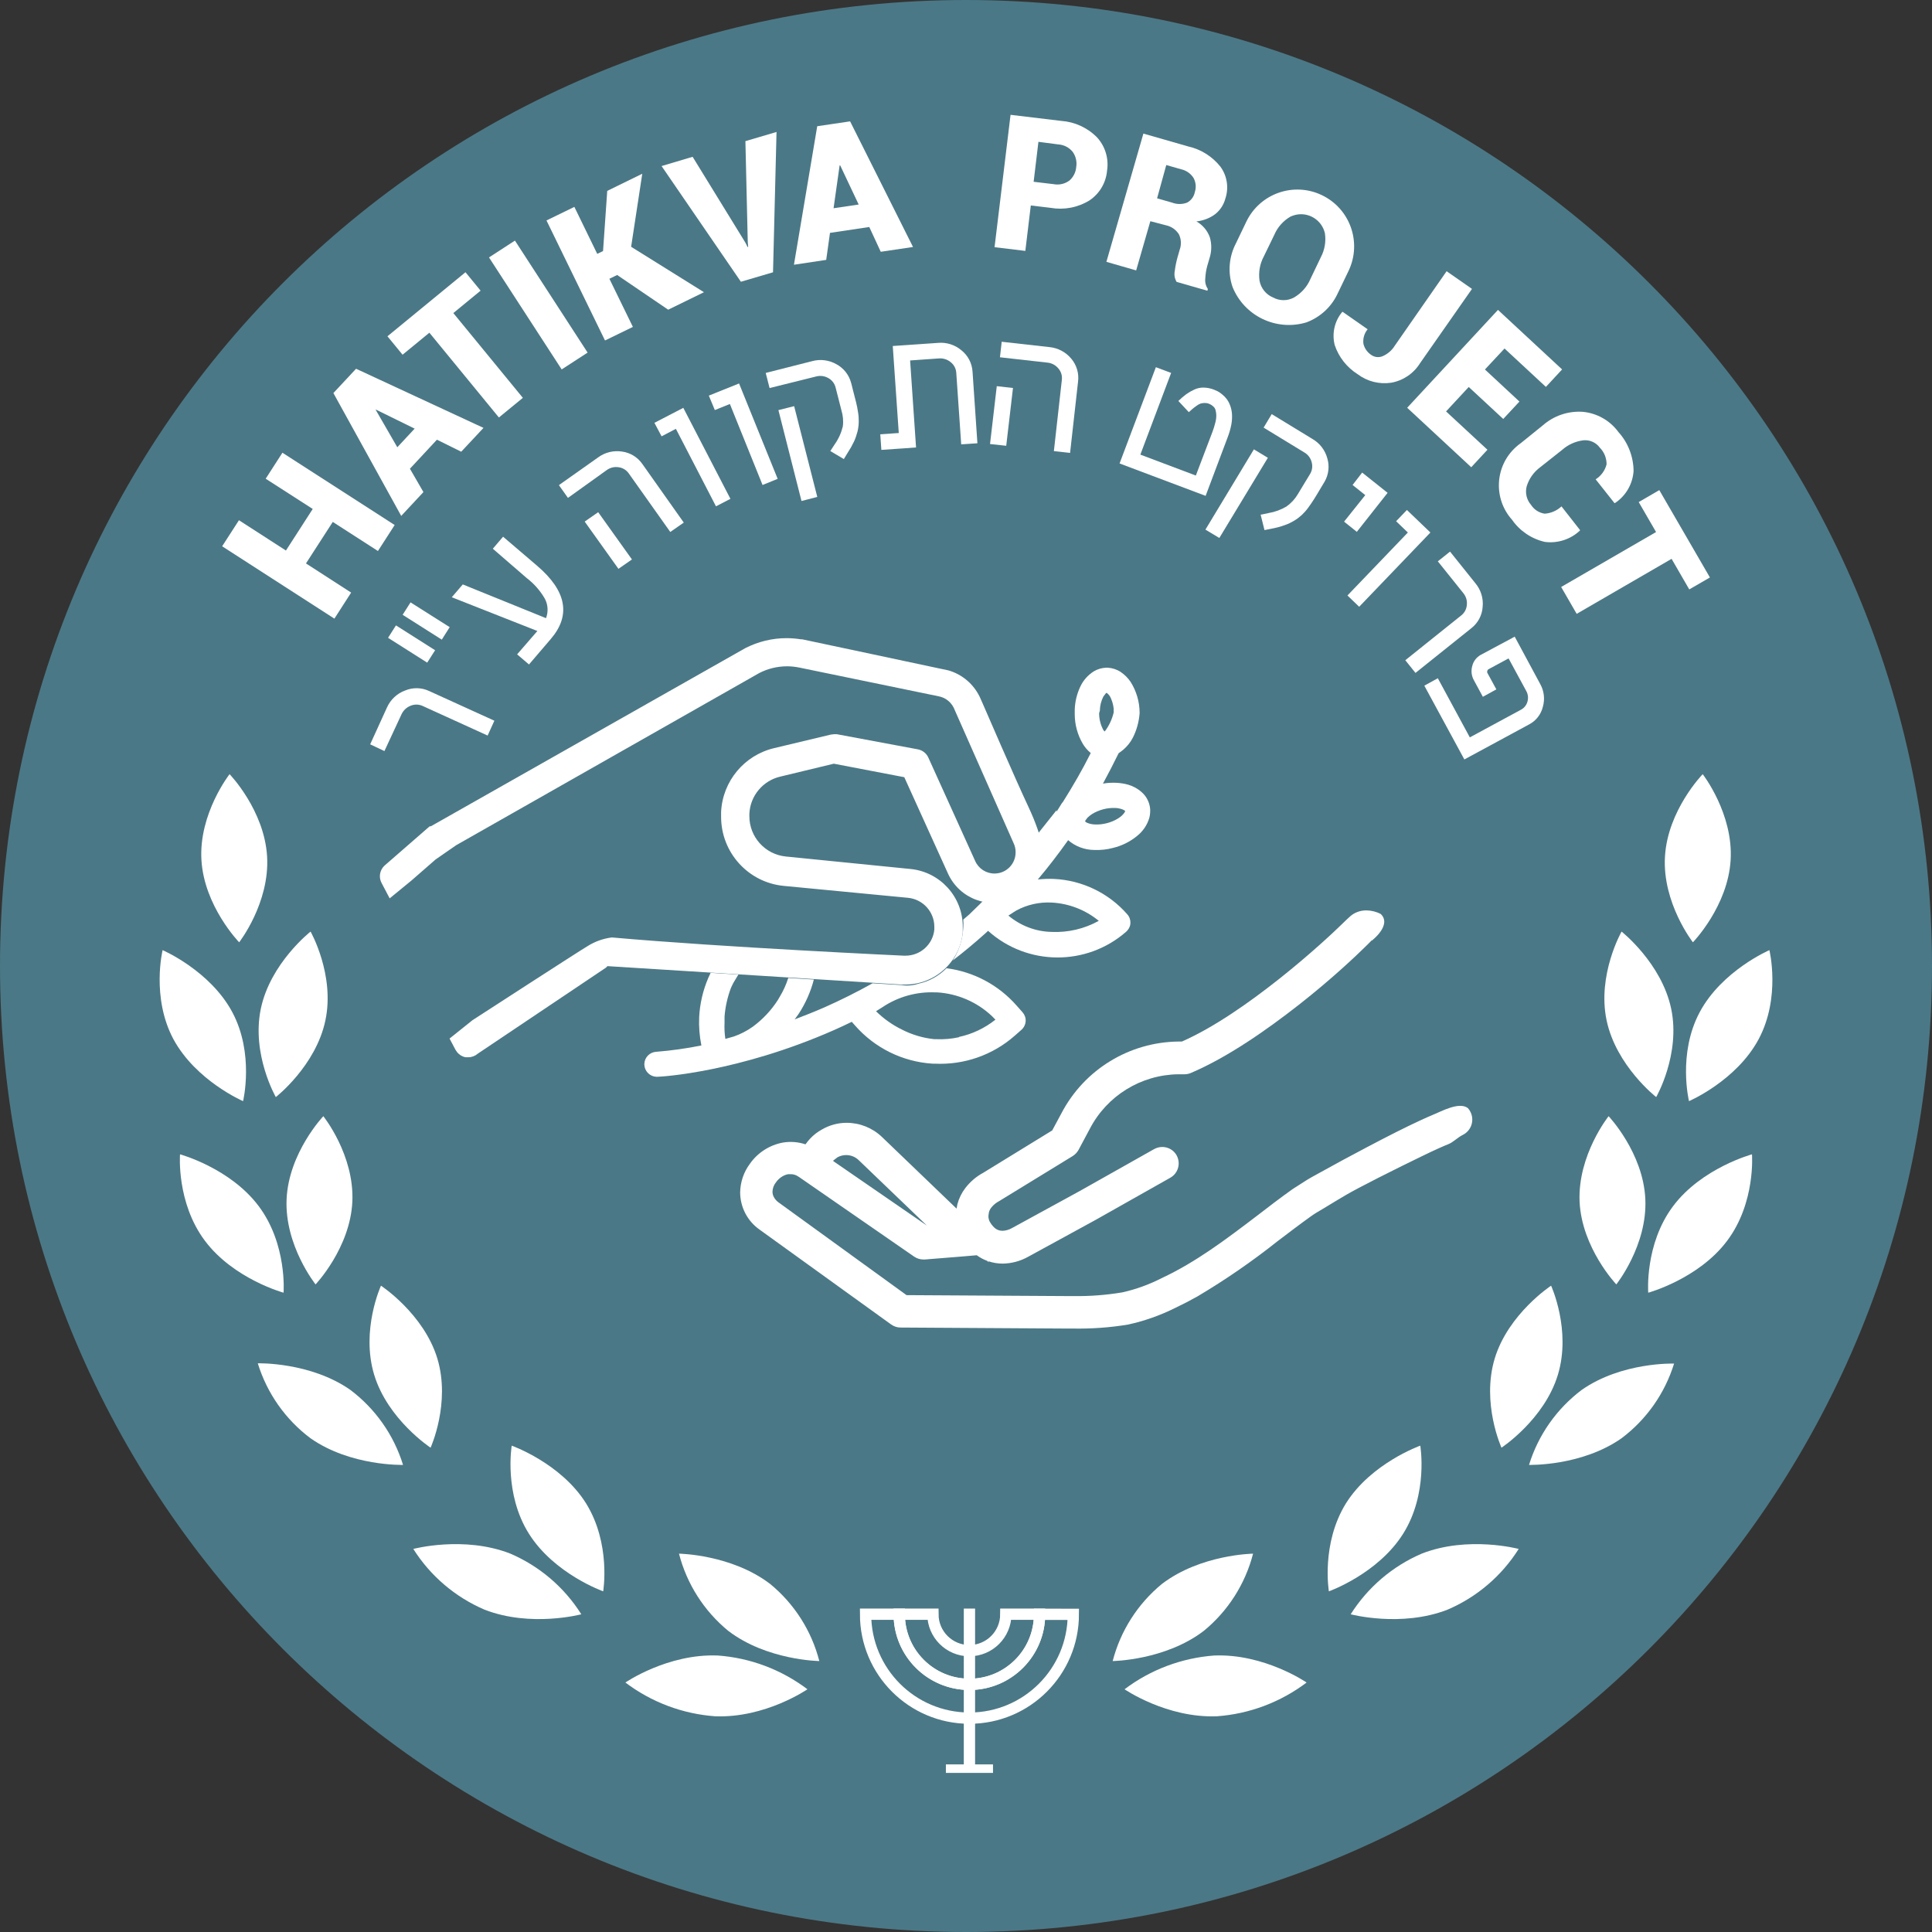 <svg xmlns="http://www.w3.org/2000/svg" id="Layer_2" data-name="Layer 2" viewBox="0 0 286.22 286.22"><rect x="0" y="0" width="286.22" height="286.22" fill="#333333" stroke="none"/><defs><style>      .cls-1 {        fill: #4b7886;      }      .cls-2 {        stroke-linecap: square;      }      .cls-2, .cls-3, .cls-4 {        fill: none;        stroke: #fff;        stroke-miterlimit: 10;      }      .cls-2, .cls-4 {        stroke-width: 1.67px;      }      .cls-3 {        stroke-width: 1.26px;      }      .cls-5 {        fill: #fff;      }    </style></defs><g id="Layer_1-2" data-name="Layer 1"><g id="Layer_2-2" data-name="Layer 2"><g id="Layer_5" data-name="Layer 5"><path class="cls-1" d="M286.22,143.12C286.23,64.08,222.16,0,143.12,0,64.08,0,0,64.06,0,143.1c0,79.04,64.06,143.11,143.1,143.12h.01c79.03,0,143.1-64.07,143.11-143.1"></path><path class="cls-5" d="M56.95,111.27l-2.11-1,2.49-5.46c.52-1.16,1.48-2.07,2.68-2.51,1.14-.48,2.44-.46,3.56.07l9.67,4.4-1,2.2-9.66-4.4c-.57-.25-1.22-.25-1.79,0-.59.24-1.06.7-1.32,1.28l-2.52,5.42Z"></path><path class="cls-5" d="M64.46,96.33l-1.17,1.84-5.8-3.68,1.17-1.84,5.8,3.68ZM66.62,92.91l-1.17,1.85-5.8-3.68,1.17-1.84,5.8,3.67Z"></path><path class="cls-5" d="M81.61,94.65l-3.24,3.79-1.76-1.5,3-3.46-12.68-5,1.63-1.9,12.33,5c.36-.94.3-1.99-.17-2.88-.69-1.2-1.61-2.24-2.71-3.08l-5-4.33,1.52-1.78,5.07,4.33c4.33,3.71,5,7.32,2.01,10.81Z"></path><path class="cls-5" d="M84.14,73.76l-1.34-1.89,5.8-4.1c1.02-.76,2.31-1.07,3.57-.87,1.22.17,2.3.84,3,1.85l6.13,8.67-2,1.39-6.14-8.66c-.35-.51-.9-.85-1.52-.93-.63-.1-1.27.06-1.78.44l-5.72,4.1ZM86.62,77.27l2-1.39,5,7-2,1.39-5-7Z"></path><path class="cls-5" d="M108.21,73.9l-2.14,1.11-5.94-11.48-2.12,1.11-1.06-2,4.28-2.22,6.98,13.48Z"></path><path class="cls-5" d="M115.21,70.94l-2.24.91-4.84-12-2.23.9-.89-2.14,4.48-1.8,5.72,14.13Z"></path><path class="cls-5" d="M124.65,60.77l-.51-2-.35-1.37c-.15-.59-.54-1.1-1.08-1.39-.55-.32-1.21-.4-1.83-.23l-6.87,1.71-.57-2.24,6.85-1.74c1.21-.34,2.51-.18,3.61.44,1.08.58,1.88,1.58,2.19,2.77l.07.25.21.85c.17.62.32,1.2.45,1.75s.23,1,.3,1.53c.08.47.11.94.1,1.42-.01.47-.07.94-.18,1.4-.13.51-.3,1.01-.52,1.49-.27.57-.58,1.12-.93,1.65l-.58.95-2-1.19.65-1c.57-.8.97-1.69,1.2-2.64.11-.81.03-1.63-.21-2.41ZM117.65,60.17l-2.33.59,3.42,13.46,2.34-.6-3.43-13.45Z"></path><path class="cls-5" d="M130.57,66.65l-.16-2.31,2.74-.19-.89-12.89,6.69-.46c1.27-.12,2.53.28,3.5,1.11.97.78,1.56,1.93,1.63,3.17l.72,10.59-2.4.16-.73-10.58c-.03-.62-.33-1.2-.82-1.59-.49-.41-1.12-.61-1.75-.56l-4.27.3.88,12.89-5.14.36Z"></path><path class="cls-5" d="M147.67,57.21l2.4.27-1,8.56-2.4-.26,1-8.57ZM148.14,52.93l.26-2.3,7.06.79c1.27.12,2.44.74,3.25,1.72.8.95,1.16,2.18,1,3.41l-1.18,10.55-2.4-.27,1.18-10.55c.08-.61-.11-1.23-.52-1.7-.4-.49-.99-.8-1.62-.86l-7.03-.79Z"></path><path class="cls-5" d="M181.85,64.85l-3.24,8.61-12.75-4.8,5.38-14.26,2.26.85-4.56,12.1,8.22,3.1,2.45-6.44c.18-.47.33-.96.45-1.45.09-.35.14-.72.13-1.08-.01-.25-.05-.49-.11-.73-.05-.18-.14-.35-.28-.48-.11-.11-.23-.21-.36-.29-.12-.07-.24-.13-.37-.18-.21-.08-.44-.11-.67-.1-.19.01-.37.04-.55.09-.22.08-.42.2-.6.34-.26.18-.43.32-.53.4l-.6.53-1.55-1.66c.37-.36.76-.69,1.17-1,.38-.27.78-.5,1.2-.69.43-.2.9-.3,1.38-.29.53.01,1.05.12,1.54.31.18.07.36.15.54.24.23.13.44.27.64.44.24.19.47.42.66.66.22.29.39.6.52.94.16.4.25.82.29,1.25.04.54.01,1.09-.09,1.63-.13.67-.32,1.33-.57,1.96Z"></path><path class="cls-5" d="M180.64,79.7l-2.06-1.24,7.18-11.89,2.07,1.25-7.19,11.88ZM190.64,75.01c-.84.5-1.76.84-2.72,1l-1.16.24.57,2.28,1.16-.23c.62-.12,1.23-.28,1.83-.5.5-.17.97-.4,1.42-.67.41-.24.78-.53,1.13-.85.35-.33.66-.68.94-1.07.29-.39.58-.82.88-1.29s.61-1,.93-1.54l.45-.75.14-.23c.62-1.05.78-2.32.43-3.49-.33-1.23-1.13-2.27-2.24-2.9l-6-3.66-1.2,2,6,3.66c.56.31.96.84,1.12,1.46.17.6.08,1.24-.25,1.77l-.73,1.2-1.07,1.77c-.42.71-.98,1.33-1.66,1.8h.03Z"></path><path class="cls-5" d="M201.01,78.79l-1.89-1.51,3.14-3.93-1.88-1.5,1.42-1.84,3.77,3-4.56,5.78Z"></path><path class="cls-5" d="M201.36,89.89l-1.74-1.67,8.95-9.33-1.74-1.67,1.6-1.67,3.48,3.34-10.55,11Z"></path><path class="cls-5" d="M213.01,83.16l1.81-1.44,3.75,4.68c.82.98,1.21,2.24,1.08,3.51-.08,1.24-.69,2.39-1.67,3.15l-8.28,6.63-1.51-1.88,8.28-6.63c.49-.38.8-.96.84-1.58.07-.63-.13-1.26-.54-1.75l-3.76-4.69Z"></path><path class="cls-5" d="M224.4,94.32l3.77,7c.58,1.03.73,2.25.4,3.39-.27,1.11-.99,2.05-2,2.59l-9.63,5.21-5.93-10.93,2-1.1,4.74,8.76,7.6-4.11c.46-.25.8-.68.94-1.19.15-.53.09-1.09-.18-1.57l-2.62-4.83-3,1.62c-.08.05-.13.14-.15.23-.04.09-.04.19,0,.28l1.34,2.46-2,1.1-1.33-2.46c-.36-.64-.44-1.4-.24-2.11.17-.7.63-1.3,1.27-1.65l5.02-2.69Z"></path><path class="cls-5" d="M238.01,151.15c1.42,6.76,7.35,11.38,7.35,11.38,0,0,3.64-6.33,2.22-13.09s-7.35-11.43-7.35-11.43c0,0-3.63,6.38-2.22,13.14Z"></path><path class="cls-5" d="M260.55,153.93c-3.29,6.18-10.33,9.2-10.33,9.2,0,0-1.71-7,1.58-13.17s10.33-9.2,10.33-9.2c0,0,1.71,6.99-1.58,13.17Z"></path><path class="cls-5" d="M234.01,178.01c.32,6.88,5.44,12.27,5.44,12.27,0,0,4.62-5.77,4.3-12.65s-5.44-12.27-5.44-12.27c0,0-4.59,5.74-4.3,12.65Z"></path><path class="cls-5" d="M255.87,183.82c-4.24,5.66-11.69,7.69-11.69,7.69,0,0-.56-7.16,3.68-12.82s11.69-7.68,11.69-7.68c0,0,.57,7.15-3.68,12.81Z"></path><path class="cls-5" d="M221.44,201.25c-2,6.63,1,13.22,1,13.22,0,0,6.33-4.15,8.35-10.78s-1-13.22-1-13.22c0,0-6.33,4.15-8.35,10.78Z"></path><path class="cls-5" d="M240.22,213.08c-5.94,4.16-13.7,3.94-13.7,3.94,1.37-4.44,4.11-8.33,7.82-11.12,5.94-4.15,13.67-3.89,13.67-3.89-1.37,4.42-4.09,8.29-7.79,11.07Z"></path><path class="cls-5" d="M199.41,222.7c-3.73,6-2.54,13.05-2.54,13.05,0,0,7.25-2.57,11-8.53s2.54-13.05,2.54-13.05c0,0-7.26,2.58-11,8.53Z"></path><path class="cls-5" d="M214.44,238.47c-6.88,2.67-14.34.68-14.34.68,2.53-4,6.21-7.14,10.56-9,6.87-2.67,14.33-.68,14.33-.68-2.52,4-6.2,7.14-10.55,9Z"></path><path class="cls-5" d="M172.13,234.66c-3.58,2.94-6.13,6.94-7.29,11.42,0,0,7.77-.09,13.51-4.48,3.58-2.94,6.13-6.94,7.29-11.43,0,0-7.77.1-13.51,4.49Z"></path><path class="cls-5" d="M180.3,254.26c-7.45.3-13.7-4-13.7-4,3.85-2.91,8.46-4.64,13.28-5,7.44-.3,13.69,4,13.69,4-3.85,2.91-8.46,4.65-13.27,5Z"></path><path class="cls-5" d="M246.66,126.9c-.41,6.88,4.14,12.7,4.14,12.7,0,0,5.19-5.34,5.59-12.21.4-6.87-4.14-12.7-4.14-12.7,0,0-5.19,5.32-5.59,12.21Z"></path><path class="cls-5" d="M48.21,151.15c-1.41,6.76-7.35,11.38-7.35,11.38,0,0-3.63-6.33-2.22-13.09s7.37-11.43,7.37-11.43c0,0,3.62,6.38,2.2,13.14Z"></path><path class="cls-5" d="M25.68,153.93c3.33,6.18,10.33,9.2,10.33,9.2,0,0,1.7-7-1.59-13.17s-10.33-9.2-10.33-9.2c0,0-1.7,6.99,1.59,13.17Z"></path><path class="cls-5" d="M52.2,178.01c-.32,6.88-5.45,12.27-5.45,12.27,0,0-4.61-5.77-4.29-12.65s5.44-12.27,5.44-12.27c0,0,4.61,5.74,4.3,12.65Z"></path><path class="cls-5" d="M30.36,183.82c4.24,5.66,11.65,7.69,11.65,7.69,0,0,.56-7.16-3.68-12.82s-11.66-7.68-11.66-7.68c0,0-.56,7.15,3.69,12.81Z"></path><path class="cls-5" d="M64.79,201.25c2,6.63-1,13.22-1,13.22,0,0-6.33-4.15-8.35-10.78s1-13.22,1-13.22c0,0,6.33,4.15,8.35,10.78Z"></path><path class="cls-5" d="M46.01,213.08c5.94,4.16,13.7,3.94,13.7,3.94-1.37-4.44-4.11-8.33-7.82-11.12-5.94-4.15-13.7-3.93-13.7-3.93,1.37,4.44,4.1,8.33,7.82,11.11Z"></path><path class="cls-5" d="M86.81,222.7c3.74,6,2.55,13.05,2.55,13.05,0,0-7.25-2.57-11-8.53s-2.55-13.05-2.55-13.05c0,0,7.27,2.58,11,8.53Z"></path><path class="cls-5" d="M71.79,238.47c6.87,2.67,14.33.68,14.33.68-2.52-4-6.2-7.14-10.55-9-6.88-2.67-14.34-.68-14.34-.68,2.53,4,6.21,7.14,10.56,9Z"></path><path class="cls-5" d="M114.1,234.66c3.58,2.94,6.13,6.94,7.28,11.42,0,0-7.76-.09-13.5-4.48-3.58-2.94-6.13-6.94-7.29-11.43,0,0,7.77.1,13.51,4.49Z"></path><path class="cls-5" d="M105.93,254.26c7.45.3,13.69-4,13.69-4-3.85-2.91-8.46-4.65-13.27-5-7.45-.3-13.7,4-13.7,4,3.85,2.91,8.46,4.65,13.28,5Z"></path><path class="cls-5" d="M39.57,126.9c.4,6.88-4.14,12.7-4.14,12.7,0,0-5.19-5.34-5.59-12.21s4.17-12.7,4.17-12.7c0,0,5.16,5.32,5.56,12.21Z"></path><polygon class="cls-5" points="170.94 170.2 170.94 170.2 170.95 170.19 170.94 170.2"></polygon><path class="cls-5" d="M217.46,164.16c-1.3-1-4,.53-5.19,1h0c-.47.19-1.14.49-2,.89q-3,1.39-7.81,3.93c-2.43,1.28-4.77,2.54-6.72,3.63-1,.55-1.85,1-2.6,1.5s-1.35.84-1.81,1.17c-1.72,1.23-3.4,2.51-5,3.75-4.73,3.6-9.14,6.94-14.25,9.33-1.84.94-3.79,1.65-5.81,2.1-2.4.4-4.83.59-7.26.55h-1l-23.71-.14-18.99-13.76c-.26-.19-.48-.44-.64-.72-.15-.26-.23-.55-.23-.85.02-.51.2-1,.53-1.4h0c.26-.37.61-.68,1-.9.25-.14.53-.24.81-.29h.37c.39,0,.78.12,1.1.34h0l.2.13h0l2.69,1.86,14.28,9.88c.41.28.89.43,1.38.43h.21l5.47-.44,2.22-.19c.48.35,1,.63,1.55.83l.24.23-.07-.17c.68.23,1.4.35,2.12.35,1.31-.02,2.6-.36,3.75-1l10.1-5.52,11-6.21c.76-.43,1.23-1.24,1.23-2.12,0-.42-.11-.83-.31-1.2-.43-.76-1.24-1.23-2.12-1.23-.42,0-.83.11-1.2.31l-11,6.2-10.06,5.5c-.43.25-.91.39-1.41.41-.47,0-.93-.18-1.26-.52h0l-.13-.13h0c-.19-.21-.36-.44-.5-.69h0c-.14-.27-.2-.56-.2-.86l.07-.52h0c.08-.33.25-.62.48-.87.3-.34.66-.61,1.06-.82h0l10.87-6.66c.37-.23.67-.55.88-.93l1.65-3.09c2.55-4.92,7.59-8.03,13.13-8.1h.92c.33,0,.65-.07.95-.2h0c5.46-2.33,11.21-6.36,16-10.11s8.46-7.24,9.74-8.5c.44-.43.79-.77,1-1h.06s3-2.29,1.32-3.93h0c-.66-.35-1.4-.53-2.15-.54-.49,0-.97.09-1.42.28-.34.14-.65.33-.93.57-.39.34-.78.73-1.26,1.19-1.15,1.13-4.72,4.48-9.22,8.05s-9.75,7.26-14.49,9.34h-.45c-7.33.06-14.03,4.16-17.41,10.66l-1.35,2.51-10.23,6.28h0c-1.04.56-1.94,1.34-2.66,2.28-.53.7-.92,1.5-1.15,2.35l-.13.67-11.07-10.63c-1.41-1.34-3.28-2.08-5.22-2.08-1.29,0-2.56.35-3.67,1-.64.35-1.22.8-1.72,1.33h0c-.25.27-.49.56-.7.86-1.08-.36-2.24-.45-3.36-.26-1.97.37-3.72,1.49-4.87,3.13-.93,1.24-1.43,2.74-1.45,4.28.02,2.18,1.08,4.21,2.86,5.47h0l19.5,14.06c.41.3.9.46,1.41.46l24.49.15h1c2.75.05,5.49-.14,8.2-.59,2.43-.53,4.78-1.36,7-2.47,1.14-.54,2.24-1.11,3.32-1.72,4.12-2.45,8.07-5.17,11.82-8.15,1.61-1.22,3.26-2.48,4.92-3.67.41-.3,1.1-.74,2-1.25,3-1.8,3.15-2,8-4.47,2.41-1.22,4.71-2.36,6.56-3.25.93-.45,1.74-.84,2.4-1.13s1.17-.52,1.44-.62c.68-.25,1.26-.91,2.1-1.35,1.27-.61,1.8-2.12,1.19-3.39-.1-.22-.24-.42-.4-.6ZM123.46,171.92l.61-.47h0c.4-.22.84-.33,1.29-.33.68,0,1.34.26,1.83.73l10.12,9.71-13.87-9.55.02-.09Z"></path><path class="cls-5" d="M150.64,149.01c-2.68-3.07-6.38-5.05-10.42-5.57-1.13,1.15-2.57,1.95-4.15,2.29-.8.27-1.65.34-2.48.21l-4.32-.27c-2.31,1.29-4.7,2.49-7.16,3.58-1.49.65-3,1.24-4.38,1.77.2-.26.4-.54.59-.82,1.02-1.56,1.78-3.27,2.25-5.08l-3.79-.24c-.3.96-.72,1.89-1.24,2.75l-.31.53c-.98,1.53-2.24,2.86-3.7,3.94-.86.61-1.8,1.1-2.8,1.45l-1.27.36c-.12-.8-.16-1.6-.12-2.41v-.9c.11-1.44.43-2.86.94-4.22.11-.26.24-.52.37-.77l.36-.6.38-.63-4.11-.26c-.13.26-.25.52-.35.76-.79,1.84-1.25,3.82-1.35,5.82-.06,1.4.05,2.81.33,4.18h0c-2.21.45-4.44.76-6.69.94h0c-.95.05-1.71.81-1.76,1.76v.18h0c.05.95.82,1.72,1.77,1.76h.18c.61,0,12-.69,26.09-6.89.91-.4,1.8-.82,2.69-1.25l.45.51c2.93,3.36,7.07,5.41,11.52,5.69h.33c4.34.21,8.58-1.27,11.84-4.14l1-.88c.28-.25.48-.58.57-.94l.05-.33h0c.03-.48-.14-.95-.45-1.31l-.86-.97ZM142.07,153.66c-1.12.25-2.26.34-3.4.29h-.26c-1.69-.17-3.34-.67-4.85-1.45-1.4-.69-2.67-1.6-3.78-2.69l.94-.59h0c2.32-1.56,5.09-2.33,7.88-2.2h.26c3.02.19,5.88,1.43,8.08,3.5l.53.54c-1.58,1.26-3.43,2.14-5.4,2.56v.04Z"></path><path class="cls-5" d="M170.28,119.21h0c-.19-.72-.58-1.36-1.14-1.85-.57-.52-1.26-.89-2-1.11-.57-.16-1.15-.25-1.74-.28-.67-.03-1.34,0-2,.12.8-1.47,1.58-3,2.32-4.5.16-.12.38-.27.63-.47.61-.51,1.12-1.13,1.48-1.84.57-1.12.9-2.35,1-3.6v-.07c0-1.63-.47-3.22-1.34-4.6-.39-.58-.9-1.08-1.48-1.47-.56-.37-1.22-.58-1.89-.62h-.25c-.65.02-1.28.21-1.83.54-.87.55-1.57,1.34-2,2.27-.5,1.06-.78,2.21-.82,3.38v.7c0,1.55.42,3.07,1.21,4.41.31.51.7.96,1.16,1.34-1.26,2.52-2.66,4.92-4.13,7.26h0l-.18.22c-.26.4-.49.82-.75,1.21v-.23l-5.27,6.63-.08.15-.81,1h0l-2.35,3,.12.19c-.39.41-.82.78-1.22,1.18l-.29.38h-.07c-1,1-2,2-3,2.95l-.85.73c.03.38.03.76,0,1.14-.08,1.74-.61,3.44-1.55,4.91,1.66-1.27,3.26-2.61,4.81-4l.41-.38c5.8,5.21,14.59,5.27,20.46.13.28-.25.48-.57.58-.93h0l.05-.33h0c.02-.48-.14-.95-.46-1.31-2.76-3.16-6.7-5.06-10.89-5.25-.79-.03-1.58,0-2.37.08,1.57-1.86,3.06-3.8,4.49-5.82,1.07.92,2.44,1.44,3.86,1.45.95.04,1.89-.06,2.81-.31,1.29-.31,2.48-.9,3.51-1.74.9-.7,1.55-1.66,1.86-2.75.06-.25.1-.5.11-.76.03-.39-.01-.78-.11-1.15ZM155.78,133.71c2.56.13,5.02,1.08,7,2.71-2.14,1.19-4.56,1.75-7,1.64-2.34-.05-4.6-.91-6.39-2.42l.11-.07c.4-.27.88-.57,1.08-.69,1.59-.86,3.39-1.26,5.2-1.17ZM162.94,105.28c.01-.73.19-1.44.52-2.09l.37-.48.11-.08h0c.31.23.55.55.68.92.13.3.22.61.29.93l.08.51h0v.55c-.24,1.03-.69,1.99-1.33,2.83l-.18-.18c-.43-.77-.65-1.65-.65-2.53l.11-.38ZM166.57,120.41h0c-.24.33-.54.6-.89.81-.52.34-1.1.58-1.7.73-.57.15-1.15.22-1.74.19-.41,0-.82-.09-1.2-.25l-.19-.11-.08-.07h0v-.09l.05-.1.24-.32.08-.09c.41-.39.88-.69,1.4-.9.29-.13.6-.24.91-.32.57-.15,1.15-.21,1.74-.19.29,0,.59.05.87.13h0c.19.05.37.13.54.24l.1.09-.13.25Z"></path><polygon class="cls-5" points="146.92 132.14 146.55 132.5 146.62 132.52 146.92 132.14"></polygon><polygon class="cls-5" points="157.48 118.87 157.47 118.82 157.3 119.09 157.48 118.87"></polygon><path class="cls-5" d="M152.33,119.47c-1.79-3.78-6.78-15.32-6.78-15.32l-.4-.9h0c-.92-1.91-2.6-3.34-4.63-3.93h0l-6.3-1.34h0l-5.21-1.11h0l-10.18-2.16h-.19c-.7-.11-1.41-.17-2.12-.17-2.12,0-4.2.51-6.09,1.47l-46.6,26.4h-.16l-.08.06h0l-.08.07h0l-6.49,5.65c-.47.41-.74,1-.74,1.62,0,.35.09.69.25,1l1.2,2.28,3.21-2.63h0l3.59-3.13,3.06-2.12,44.89-25.5c1.28-.66,2.69-1,4.13-1,.61,0,1.22.07,1.82.19l20.61,4.25h0c.98.18,1.81.81,2.25,1.7l8.88,20.08h0c.19.4.29.84.29,1.29.03,1.73-1.34,3.16-3.07,3.19-1.27.03-2.43-.72-2.93-1.88l-6.93-15.3c-.29-.64-.87-1.09-1.56-1.22l-12-2.24h-.4l-.5.06-8.37,2c-4.43,1.04-7.64,4.89-7.87,9.44v.74c0,5.29,4.01,9.72,9.27,10.23l18.45,1.77c2.19.23,3.86,2.07,3.87,4.27v.43c-.21,2.19-2.06,3.87-4.26,3.87h-.28s-26.68-1.23-43.23-2.7c-1.3.16-2.54.61-3.64,1.31-1,.57-17,10.94-17,10.94l-3.41,2.73.88,1.66h0l.24.36c.32.39.76.66,1.26.75h.4c.52,0,1.01-.19,1.4-.53l19-12.75h0l.21-.22,43.56,2.73h.55c4.41,0,8.1-3.34,8.53-7.73.01-.29.01-.57,0-.86,0-4.4-3.35-8.09-7.73-8.53l-18.48-1.85c-3.08-.31-5.42-2.91-5.4-6v-.34c.12-2.65,2-4.9,4.59-5.5l7.92-1.91,10.44,2,6.48,14.29c1.7,3.72,6.09,5.36,9.82,3.67,2.5-1.14,4.17-3.58,4.32-6.33,0,0,.09-2.31-2.26-7.3Z"></path><polygon class="cls-5" points="58.47 77.78 55.99 81.63 49.3 77.32 45.33 83.47 52.02 87.79 49.54 91.65 32.91 80.93 35.4 77.07 42.36 81.56 46.33 75.4 39.36 70.92 41.84 67.07 58.47 77.78"></polygon><path class="cls-5" d="M64.73,65.14l-4,4.3,2,3.46-3.29,3.53-10.05-18.2,1.68-1.8h0l1.68-1.8,18.88,8.76-3.3,3.53-3.6-1.78ZM58.86,66.26l2.57-2.76-5.76-2.83v.06l3.19,5.53Z"></path><polygon class="cls-5" points="71.2 43.06 67.16 46.38 77.46 58.94 73.91 61.85 63.61 49.29 59.64 52.55 57.4 49.82 68.96 40.33 71.2 43.06"></polygon><rect class="cls-5" x="77.46" y="35.3" width="4.58" height="19.78" transform="translate(-11.75 50.69) rotate(-32.98)"></rect><polygon class="cls-5" points="91.43 40.74 90.28 41.3 93.76 48.43 89.63 50.44 80.96 32.66 85.09 30.65 88.48 37.61 89.34 37.19 89.96 28.28 95.15 25.74 93.5 36.56 104.29 43.29 98.99 45.88 91.43 40.74"></polygon><polygon class="cls-5" points="110.43 35.95 110.76 36.6 110.84 36.58 110.78 35.9 110.43 20.91 115.04 19.55 114.52 40.34 109.76 41.74 98.01 24.6 102.61 23.23 110.43 35.95"></polygon><path class="cls-5" d="M128.78,33.63l-5.82.87-.56,4-4.78.72,3.45-20.52,2.44-.36h0l2.43-.36,9.32,18.61-4.78.71-1.7-3.67ZM123.49,30.85l3.72-.55-2.74-5.8h-.08l-.9,6.35Z"></path><path class="cls-5" d="M152.71,30.44l-.81,6.73-4.56-.55,2.37-19.61,7.5.9c2.01.14,3.91,1.01,5.32,2.45,1.21,1.33,1.75,3.13,1.48,4.9-.15,1.8-1.11,3.43-2.61,4.43-1.72,1.06-3.77,1.45-5.76,1.1l-2.93-.35ZM153.13,26.93l2.94.35c.83.16,1.69-.03,2.37-.54.58-.51.94-1.23,1-2,.13-.79-.06-1.59-.52-2.24-.53-.66-1.32-1.06-2.17-1.11l-2.91-.38-.71,5.92Z"></path><path class="cls-5" d="M170.42,32.77l-2.1,7.29-4.41-1.27,5.48-19,6.62,1.9c1.89.42,3.58,1.48,4.79,3,1,1.37,1.27,3.13.73,4.74-.24.91-.77,1.72-1.51,2.3-.81.6-1.77.97-2.78,1.07.93.52,1.64,1.36,2,2.37.29,1.02.27,2.1-.06,3.1l-.35,1.2c-.15.58-.24,1.17-.27,1.76-.07.56.07,1.12.38,1.58l-.07.26-4.56-1.31c-.29-.49-.39-1.07-.27-1.62.08-.68.22-1.34.4-2l.33-1.15c.27-.74.23-1.57-.12-2.28-.43-.68-1.11-1.16-1.9-1.33l-2.33-.61ZM171.42,29.38l2.23.64c.71.27,1.5.27,2.21,0,.6-.32,1.02-.89,1.15-1.56.23-.69.16-1.44-.18-2.08-.41-.66-1.08-1.13-1.84-1.3l-2.21-.63-1.36,4.93Z"></path><path class="cls-5" d="M198.24,43.33c-.9,2.05-2.6,3.65-4.7,4.43-4.46,1.34-9.22-.94-10.95-5.27-.72-2.13-.53-4.45.51-6.44l1.54-3.21c2.01-4.18,7.03-5.94,11.21-3.92,4.18,2.01,5.94,7.03,3.93,11.22l-1.54,3.2ZM195.67,38.12c.58-1.09.8-2.35.61-3.57-.45-1.95-2.4-3.17-4.35-2.72-.26.06-.51.15-.75.26-1.07.62-1.92,1.57-2.4,2.71l-1.56,3.21c-.59,1.1-.8,2.36-.62,3.6.21,1.1.96,2.03,2,2.46.97.53,2.14.53,3.11,0,1.08-.63,1.93-1.58,2.42-2.73l1.54-3.22Z"></path><path class="cls-5" d="M214.31,40.18l3.76,2.62-7.69,11c-.95,1.53-2.51,2.59-4.29,2.9-1.75.26-3.53-.19-4.94-1.25-1.61-1.01-2.82-2.54-3.42-4.34-.43-1.72-.02-3.54,1.12-4.9h.08l3.68,2.57c-.5.6-.73,1.39-.62,2.17.17.68.59,1.27,1.18,1.65.49.34,1.13.4,1.68.16.73-.32,1.35-.85,1.77-1.53l7.69-11.05Z"></path><polygon class="cls-5" points="222.7 62.07 217.59 57.33 214.23 60.95 220.36 66.63 217.96 69.22 208.47 60.41 221.92 45.91 231.42 54.73 229.02 57.32 222.89 51.63 219.99 54.74 225.1 59.49 222.7 62.07"></polygon><path class="cls-5" d="M234.07,78.52v.07c-1.39,1.32-3.31,1.94-5.21,1.69-1.97-.45-3.7-1.62-4.85-3.27-2.82-3.15-2.56-7.98.59-10.8.24-.21.48-.41.74-.59l3.23-2.61c1.63-1.43,3.76-2.15,5.92-2,2.11.2,4.03,1.29,5.28,3,1.43,1.58,2.22,3.64,2.24,5.77-.13,1.92-1.14,3.68-2.75,4.74h-.09l-2.78-3.51c.8-.5,1.38-1.29,1.62-2.21.01-.93-.35-1.82-1-2.48-.56-.77-1.5-1.19-2.45-1.09-1.15.15-2.24.63-3.11,1.4l-3.26,2.58c-.94.69-1.64,1.66-2,2.78-.28.99-.04,2.05.64,2.82.45.7,1.18,1.16,2,1.29.93-.06,1.82-.44,2.5-1.08l2.74,3.5Z"></path><polygon class="cls-5" points="250.26 87.32 247.64 82.79 233.58 90.94 231.28 86.96 245.34 78.82 242.77 74.38 245.82 72.61 253.32 85.55 250.26 87.32"></polygon><path class="cls-4" d="M143.62,249.53c-5.74,0-10.39-4.65-10.39-10.39h-5c0,8.5,6.88,15.39,15.38,15.4,8.5,0,15.39-6.88,15.4-15.38h0s-5-.01-5-.01c0,5.74-4.65,10.38-10.39,10.39Z"></path><path class="cls-4" d="M143.62,249.53c5.74,0,10.38-4.65,10.39-10.39h-5c0,2.98-2.42,5.4-5.4,5.4s-5.4-2.42-5.4-5.4h-5c0,5.74,4.65,10.39,10.39,10.39,0,0,.01,0,.02,0Z"></path><line class="cls-2" x1="143.62" y1="239.14" x2="143.62" y2="261.78"></line><line class="cls-3" x1="140.13" y1="262.02" x2="147.11" y2="262.02"></line></g></g></g></svg>